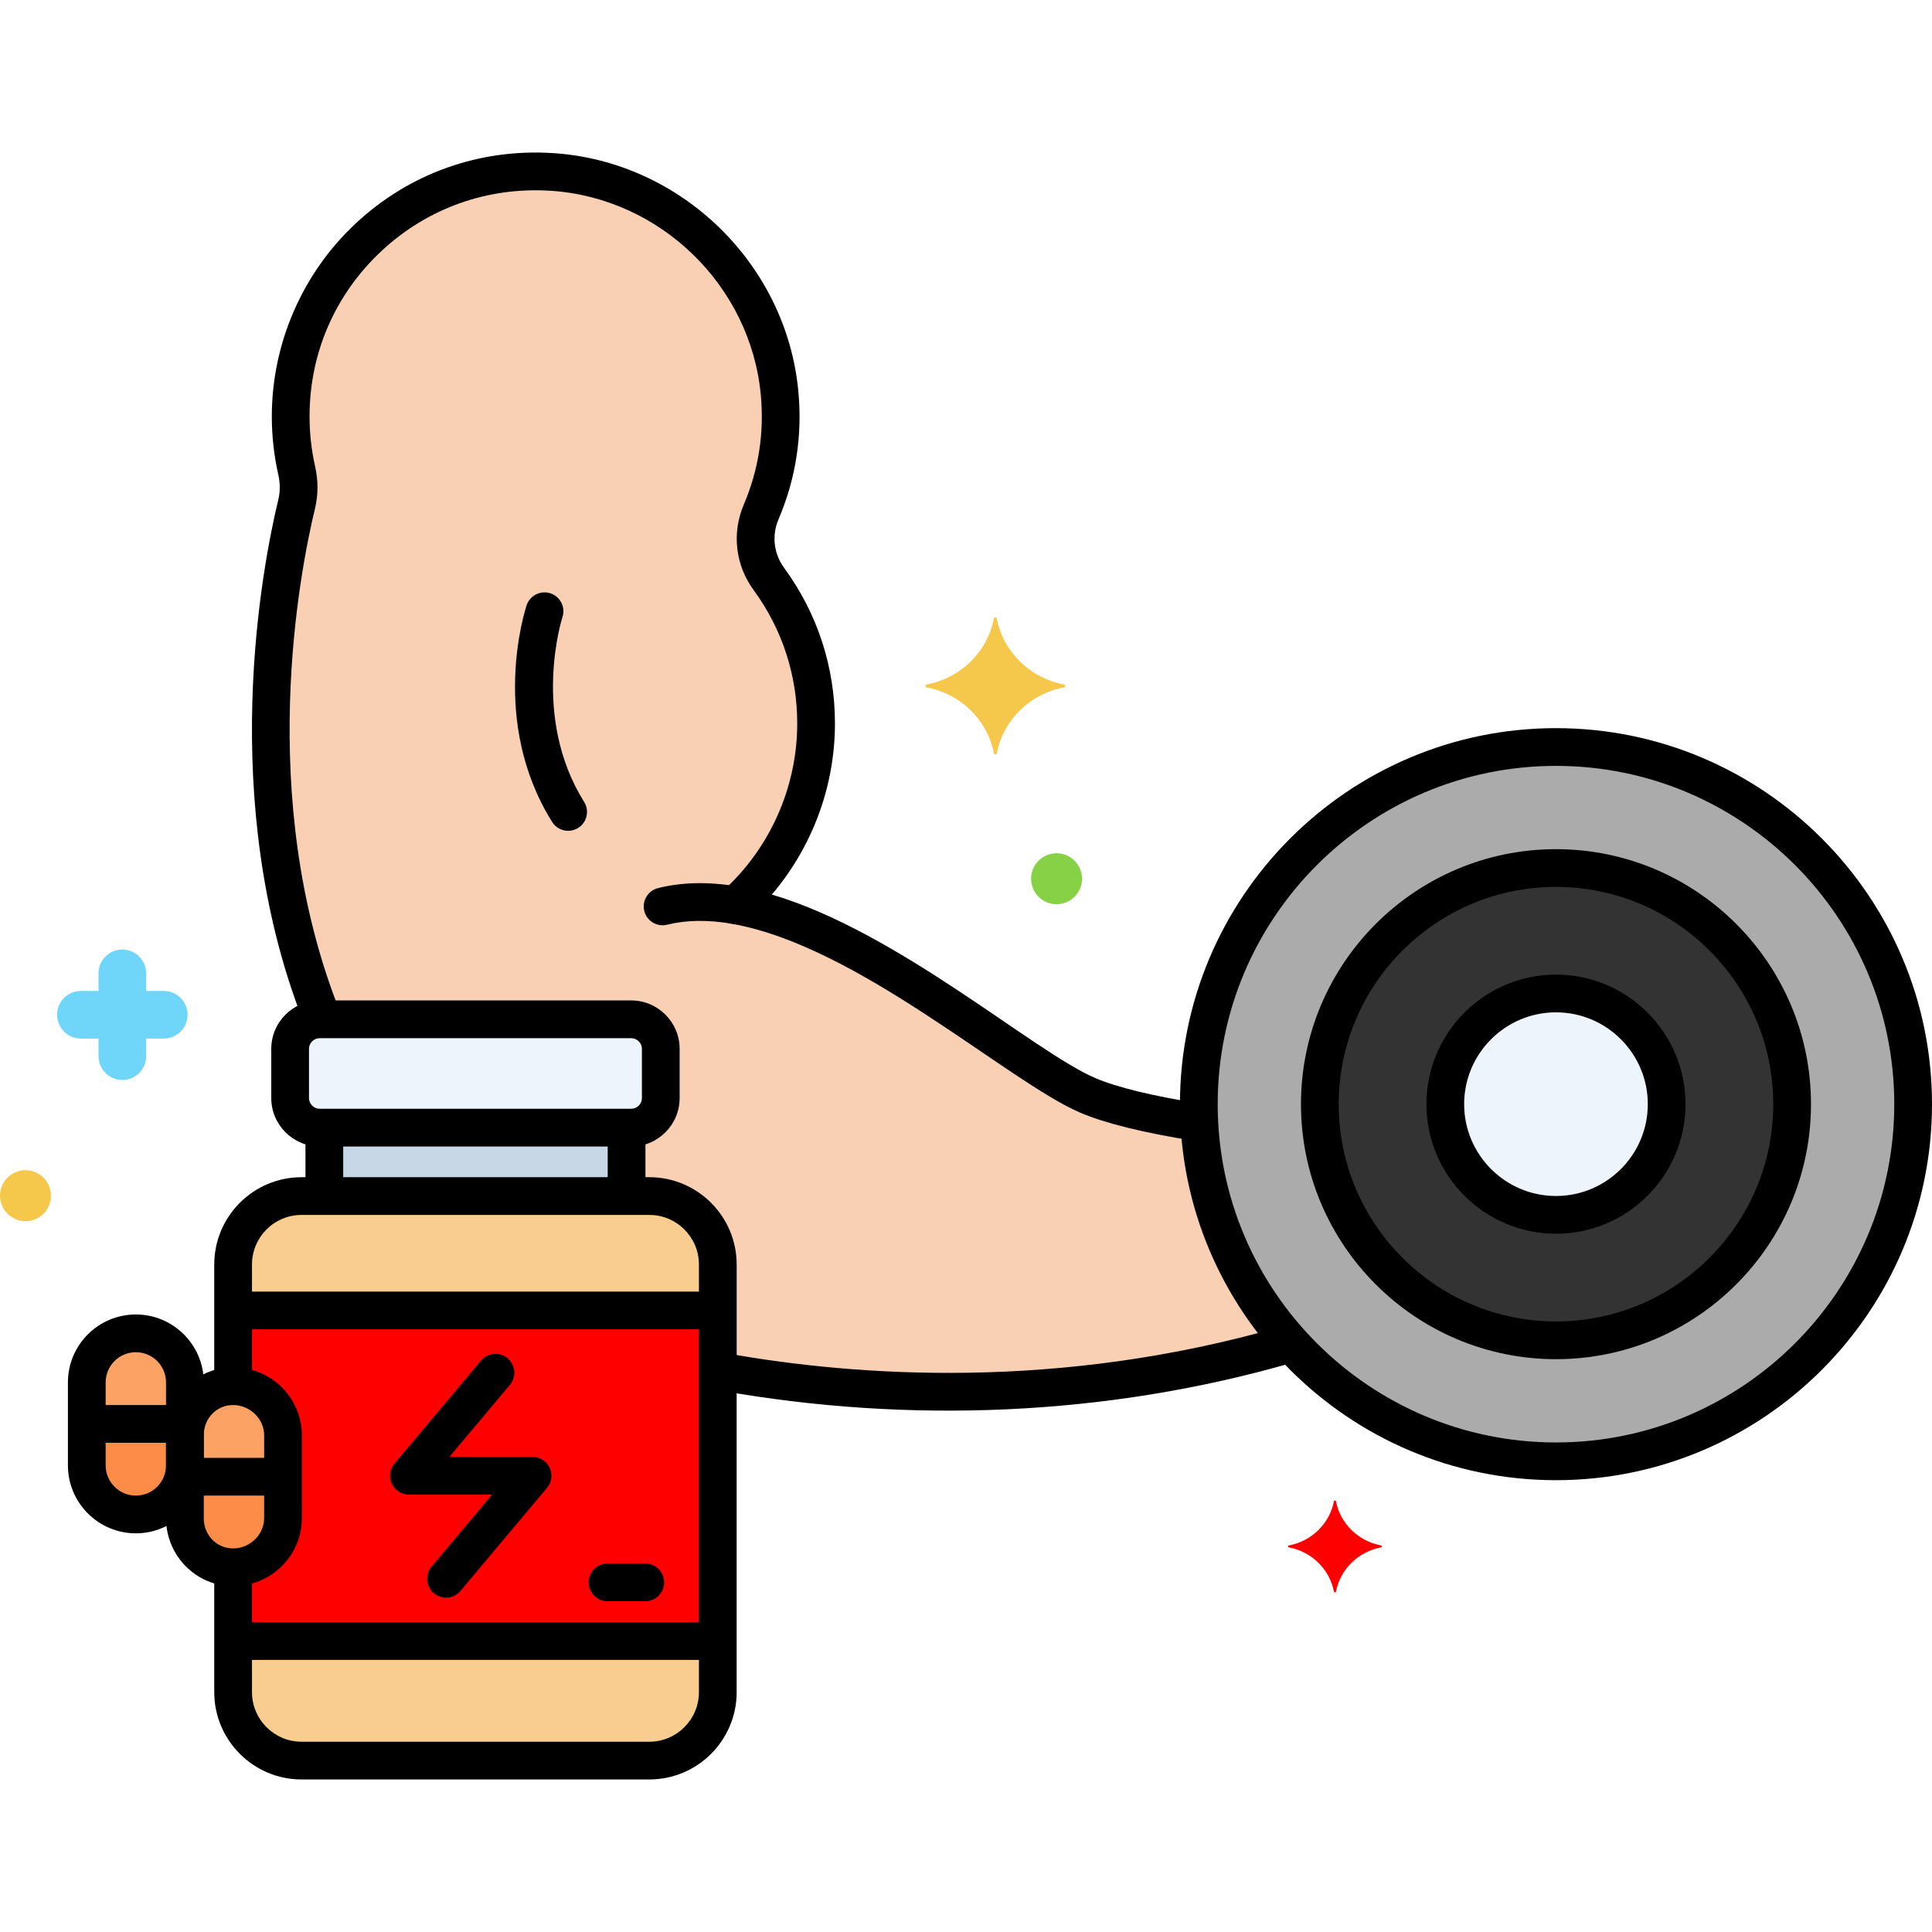 <?xml version="1.0" encoding="UTF-8"?> <!-- icon666.com - MILLIONS vector ICONS FREE --> <svg xmlns="http://www.w3.org/2000/svg" viewBox="0 0 256 256"> <g id="Layer_47"> <g> <g> <g> <ellipse cx="206.175" cy="146.308" fill="#3a70bf" rx="47.325" ry="47.325" transform="matrix(.987 -.16 .16 .987 -20.774 34.915)" style="fill: rgb(171, 171, 171);"></ellipse> </g> </g> <g> <g> <path d="m158.911 148.745c-5.797-.915-11.269-2.1-14.794-3.61-9.181-3.934-29.356-22.159-46.7-25.185 6.579-5.94 10.718-14.533 10.718-24.096 0-7.158-2.324-13.769-6.253-19.133-1.896-2.588-2.28-5.943-1.022-8.894 2.036-4.775 2.966-10.132 2.434-15.767-1.485-15.719-14.382-28.246-30.138-29.274-18.914-1.234-34.64 13.742-34.64 32.392 0 2.465.276 4.866.798 7.172.332 1.469.346 2.984-.007 4.448-2.042 8.473-8.118 39.373 3.455 68.265h40.873c2.166 0 3.922 1.755 3.922 3.921v6.512c0 2.166-1.756 3.922-3.922 3.922h-.61v9.066h3.02c4.987 0 9.067 4.08 9.067 9.067v14.101c16.514 3.02 44.782 5.486 75.94-3.632-7.075-7.829-11.57-18.034-12.141-29.275z" fill="#f9d0b4"></path> </g> </g> <g> <g> <circle cx="206.175" cy="146.308" fill="#5290db" r="31.289" style="fill: rgb(51, 51, 51);"></circle> </g> </g> <g> <g> <ellipse cx="206.175" cy="146.308" fill="#edf4fc" rx="14.667" ry="14.667" transform="matrix(.055 -.999 .999 .055 48.689 344.076)"></ellipse> </g> </g> <g> <g> <path d="m83.634 135.063h-41.268c-2.166 0-3.922 1.756-3.922 3.921v6.512c0 2.166 1.756 3.922 3.922 3.922h41.268c2.166 0 3.922-1.756 3.922-3.922v-6.512c0-2.165-1.756-3.921-3.922-3.921z" fill="#edf4fc"></path> </g> </g> <g> <g> <path d="m86.044 158.485h-46.088c-4.987 0-9.067 4.08-9.067 9.067v16.122c3.59 0 6.611 2.91 6.611 6.5v11c0 3.59-3.021 6.5-6.611 6.5v16.544c0 4.987 4.08 9.067 9.067 9.067h46.089c4.987 0 9.067-4.08 9.067-9.067v-56.667c-.001-4.986-4.081-9.066-9.068-9.066z" fill="#f98fa6" style="fill: rgb(249, 205, 144);"></path> </g> </g> <g> <g> <path d="m18 176.674c-3.59 0-6.5 2.91-6.5 6.5v11c0 3.59 2.91 6.5 6.5 6.5s6.5-2.91 6.5-6.5v-11c0-3.59-2.91-6.5-6.5-6.5z" fill="#fca265"></path> </g> </g> <g> <g> <path d="m30.889 183.674c-3.59 0-6.389 2.91-6.389 6.5v11c0 3.59 2.799 6.5 6.389 6.5s6.611-2.91 6.611-6.5v-11c0-3.59-3.021-6.5-6.611-6.5z" fill="#fca265"></path> </g> </g> <g> <g> <path d="m30.889 173.643v10.031c3.59 0 6.611 2.91 6.611 6.5v11c0 3.59-3.021 6.5-6.611 6.5v9.775h64.222v-43.806z" fill="#fc657e" style="fill: rgb(255, 0, 0);"></path> </g> </g> <g> <g> <path d="m42.976 149.418h40.049v9.066h-40.049z" fill="#c7d7e5"></path> </g> </g> <g> <g> <path d="m11.5 188.674v5.5c0 3.59 2.91 6.5 6.5 6.5s6.5-2.91 6.5-6.5v-5.5z" fill="#fc8c48"></path> </g> </g> <g> <g> <path d="m24.5 195.674v5.5c0 3.59 2.799 6.5 6.389 6.5s6.611-2.91 6.611-6.5v-5.5z" fill="#fc8c48"></path> </g> </g> <g> <g> <path d="m97.684 117.455c-3.798-.644-7.328-.569-10.493.223-1.339.335-2.154 1.692-1.819 3.032.284 1.136 1.303 1.894 2.423 1.894.201 0 .405-.024.608-.075 2.491-.623 5.332-.671 8.444-.144 1.364.23 2.652-.686 2.883-2.047s-.685-2.652-2.046-2.883z" fill="#000000"></path> </g> </g> <g> <g> <path d="m77.401 106.262c-7.076-11.322-2.918-24.355-2.875-24.485.433-1.309-.275-2.721-1.583-3.157-1.306-.434-2.725.271-3.162 1.581-.207.621-4.97 15.351 3.38 28.712.475.759 1.289 1.175 2.123 1.175.453 0 .911-.123 1.323-.38 1.169-.732 1.525-2.275.794-3.446z" fill="#000000"></path> </g> </g> <g> <g> <g> <path d="m206.175 96.483c-27.474 0-49.825 22.352-49.825 49.825s22.352 49.825 49.825 49.825 49.825-22.351 49.825-49.825-22.352-49.825-49.825-49.825zm0 94.65c-24.717 0-44.825-20.108-44.825-44.825s20.108-44.825 44.825-44.825 44.825 20.108 44.825 44.825c0 24.716-20.108 44.825-44.825 44.825z" fill="#000000"></path> </g> </g> </g> <g> <g> <path d="m172.843 177.505c-.382-1.326-1.764-2.09-3.095-1.71-29.434 8.481-56.181 6.603-73.435 3.533-1.361-.241-2.658.664-2.899 2.023-.242 1.359.664 2.658 2.023 2.899 25.058 4.458 51.281 3.384 75.696-3.651 1.327-.381 2.093-1.767 1.71-3.094z" fill="#000000"></path> </g> </g> <g> <g> <path d="m159.043 146.234c-6.354-1.013-11.043-2.156-13.94-3.398-8.138-3.487-26.073-19.356-42.832-24.303 5.359-6.291 8.364-14.339 8.364-22.68 0-7.467-2.329-14.594-6.736-20.61-1.378-1.882-1.655-4.289-.739-6.437 2.296-5.385 3.179-11.098 2.623-16.982-1.594-16.874-15.55-30.43-32.464-31.534-9.788-.638-19.11 2.688-26.239 9.367-7.031 6.587-11.063 15.888-11.063 25.519 0 2.606.289 5.205.859 7.724.257 1.134.257 2.248.001 3.311-2.117 8.783-8.14 39.714 3.246 68.974.501 1.287 1.951 1.924 3.236 1.423 1.287-.5 1.924-1.949 1.423-3.236-10.858-27.903-5.076-57.563-3.044-65.989.437-1.816.442-3.695.015-5.585-.488-2.157-.736-4.385-.736-6.621 0-8.375 3.367-16.142 9.482-21.871 6.108-5.724 14.096-8.573 22.495-8.026 14.49.945 26.446 12.559 27.812 27.014.477 5.045-.279 9.941-2.245 14.551-1.615 3.788-1.127 8.031 1.304 11.352 3.775 5.154 5.77 11.259 5.77 17.656 0 8.457-3.606 16.563-9.893 22.24-.709.641-.992 1.63-.727 2.548s1.03 1.605 1.972 1.77c16.73 2.918 36.582 20.922 46.146 25.02 3.275 1.404 8.363 2.662 15.123 3.74.133.021.266.032.396.032 1.208 0 2.27-.877 2.466-2.107.217-1.363-.712-2.644-2.075-2.862z" fill="#000000"></path> </g> </g> <g> <g> <path d="m72.833 194.489c-.411-.881-1.294-1.444-2.266-1.444h-11.015l8.016-9.545c.888-1.058.75-2.634-.307-3.522-1.058-.888-2.635-.75-3.522.307l-11.465 13.653c-.625.744-.762 1.783-.352 2.664.411.881 1.294 1.444 2.266 1.444h11.016l-8.017 9.546c-.888 1.058-.75 2.634.307 3.522.469.394 1.039.585 1.606.585.713 0 1.421-.304 1.916-.892l11.466-13.654c.625-.744.762-1.783.351-2.664z" fill="#000000"></path> </g> </g> <g> <g> <path d="m85.5 207.174h-5c-1.381 0-2.5 1.119-2.5 2.5s1.119 2.5 2.5 2.5h5c1.381 0 2.5-1.119 2.5-2.5s-1.119-2.5-2.5-2.5z" fill="#000000"></path> </g> </g> <g> <g> <g> <path d="m206.175 112.519c-18.632 0-33.79 15.158-33.79 33.79 0 18.631 15.158 33.789 33.79 33.789s33.79-15.158 33.79-33.789c-.001-18.633-15.158-33.79-33.79-33.79zm0 62.578c-15.875 0-28.79-12.915-28.79-28.789s12.915-28.79 28.79-28.79 28.79 12.915 28.79 28.79-12.916 28.789-28.79 28.789z" fill="#000000"></path> </g> </g> </g> <g> <g> <g> <path d="m206.175 129.141c-9.466 0-17.167 7.701-17.167 17.167s7.701 17.167 17.167 17.167 17.167-7.701 17.167-17.167-7.701-17.167-17.167-17.167zm0 29.334c-6.709 0-12.167-5.458-12.167-12.167s5.458-12.167 12.167-12.167 12.167 5.458 12.167 12.167-5.458 12.167-12.167 12.167z" fill="#000000"></path> </g> </g> </g> <g> <g> <g> <path d="m83.634 132.563h-41.268c-3.541 0-6.422 2.881-6.422 6.421v6.512c0 3.541 2.881 6.422 6.422 6.422h41.268c3.541 0 6.422-2.881 6.422-6.422v-6.512c0-3.54-2.881-6.421-6.422-6.421zm1.422 12.934c0 .784-.638 1.422-1.422 1.422h-41.268c-.784 0-1.422-.638-1.422-1.422v-6.512c0-.784.638-1.421 1.422-1.421h41.268c.784 0 1.422.638 1.422 1.421z" fill="#000000"></path> </g> </g> </g> <g> <g> <path d="m86.044 155.985h-46.088c-6.378 0-11.567 5.189-11.567 11.567v15.511c0 1.381 1.119 2.5 2.5 2.5s2.5-1.119 2.5-2.5v-15.511c0-3.621 2.946-6.567 6.567-6.567h46.089c3.621 0 6.567 2.946 6.567 6.567v56.667c0 3.621-2.946 6.567-6.567 6.567h-46.089c-3.621 0-6.567-2.946-6.567-6.567v-15.947c0-1.381-1.119-2.5-2.5-2.5s-2.5 1.119-2.5 2.5v15.947c0 6.378 5.189 11.567 11.567 11.567h46.089c6.378 0 11.567-5.189 11.567-11.567v-56.667c-.001-6.378-5.19-11.567-11.568-11.567z" fill="#000000"></path> </g> </g> <g> <g> <g> <path d="m18 174.174c-4.962 0-9 4.038-9 9v11c0 4.962 4.038 9 9 9s9-4.038 9-9v-11c0-4.963-4.038-9-9-9zm4 20c0 2.206-1.794 4-4 4s-4-1.794-4-4v-11c0-2.206 1.794-4 4-4s4 1.794 4 4z" fill="#000000"></path> </g> </g> </g> <g> <g> <g> <path d="m30.889 181.174c-4.901 0-8.889 4.038-8.889 9v11c0 4.962 3.987 9 8.889 9 5.024 0 9.111-4.038 9.111-9v-11c0-4.963-4.087-9-9.111-9zm4.111 20c0 2.168-1.883 4-4.111 4-2.181 0-3.889-1.757-3.889-4v-11c0-2.243 1.708-4 3.889-4 2.229 0 4.111 1.832 4.111 4z" fill="#000000"></path> </g> </g> </g> <g> <g> <path d="m94.375 171.143h-62.458c-1.381 0-2.5 1.119-2.5 2.5s1.119 2.5 2.5 2.5h62.458c1.381 0 2.5-1.119 2.5-2.5s-1.119-2.5-2.5-2.5z" fill="#000000"></path> </g> </g> <g> <g> <path d="m94.188 214.949h-62.188c-1.381 0-2.5 1.119-2.5 2.5s1.119 2.5 2.5 2.5h62.188c1.381 0 2.5-1.119 2.5-2.5s-1.119-2.5-2.5-2.5z" fill="#000000"></path> </g> </g> <g> <g> <path d="m83.024 147.594c-1.381 0-2.5 1.119-2.5 2.5v7.687c0 1.381 1.119 2.5 2.5 2.5s2.5-1.119 2.5-2.5v-7.687c0-1.381-1.119-2.5-2.5-2.5z" fill="#000000"></path> </g> </g> <g> <g> <path d="m42.976 147.708c-1.381 0-2.5 1.119-2.5 2.5v7.375c0 1.381 1.119 2.5 2.5 2.5s2.5-1.119 2.5-2.5v-7.375c0-1.381-1.12-2.5-2.5-2.5z" fill="#000000"></path> </g> </g> <g> <g> <path d="m23.646 186.174h-11.302c-1.381 0-2.5 1.119-2.5 2.5s1.119 2.5 2.5 2.5h11.302c1.381 0 2.5-1.119 2.5-2.5s-1.119-2.5-2.5-2.5z" fill="#000000"></path> </g> </g> <g> <g> <path d="m37 193.174h-11.813c-1.381 0-2.5 1.119-2.5 2.5s1.119 2.5 2.5 2.5h11.813c1.381 0 2.5-1.119 2.5-2.5s-1.119-2.5-2.5-2.5z" fill="#000000"></path> </g> </g> <g> <g> <path d="m140.983 90.697c-4.498-.838-8.043-4.31-8.898-8.717-.043-.221-.352-.221-.395 0-.855 4.406-4.4 7.879-8.898 8.717-.226.042-.226.345 0 .387 4.498.838 8.043 4.31 8.898 8.717.043.221.352.221.395 0 .855-4.406 4.4-7.879 8.898-8.717.226-.042.226-.345 0-.387z" fill="#f5c84c"></path> </g> </g> <g> <g> <path d="m182.993 204.778c-3.019-.562-5.399-2.894-5.973-5.851-.029-.149-.236-.149-.265 0-.574 2.958-2.954 5.289-5.973 5.851-.152.028-.152.231 0 .26 3.019.563 5.399 2.894 5.973 5.852.029.148.236.148.265 0 .574-2.958 2.954-5.289 5.973-5.852.152-.029.152-.232 0-.26z" fill="#fc657e" style="fill: rgb(255, 0, 0);"></path> </g> </g> <g> <g> <path d="m21.694 131.302h-2.329v-2.33c0-1.744-1.413-3.157-3.157-3.157s-3.157 1.413-3.157 3.157v2.33h-2.33c-1.744 0-3.157 1.413-3.157 3.157s1.413 3.157 3.157 3.157h2.33v2.33c0 1.744 1.413 3.157 3.157 3.157s3.157-1.414 3.157-3.157v-2.33h2.329c1.744 0 3.157-1.413 3.157-3.157s-1.413-3.157-3.157-3.157z" fill="#70d6f9"></path> </g> </g> <g> <g> <path d="m139.999 113.06c-1.865 0-3.377 1.512-3.377 3.377s1.512 3.377 3.377 3.377 3.377-1.512 3.377-3.377-1.512-3.377-3.377-3.377z" fill="#87d147"></path> </g> </g> <g> <g> <path d="m3.377 155.06c-1.865 0-3.377 1.512-3.377 3.377s1.512 3.377 3.377 3.377 3.377-1.512 3.377-3.377-1.512-3.377-3.377-3.377z" fill="#f5c84c"></path> </g> </g> </g> </g> </svg> 